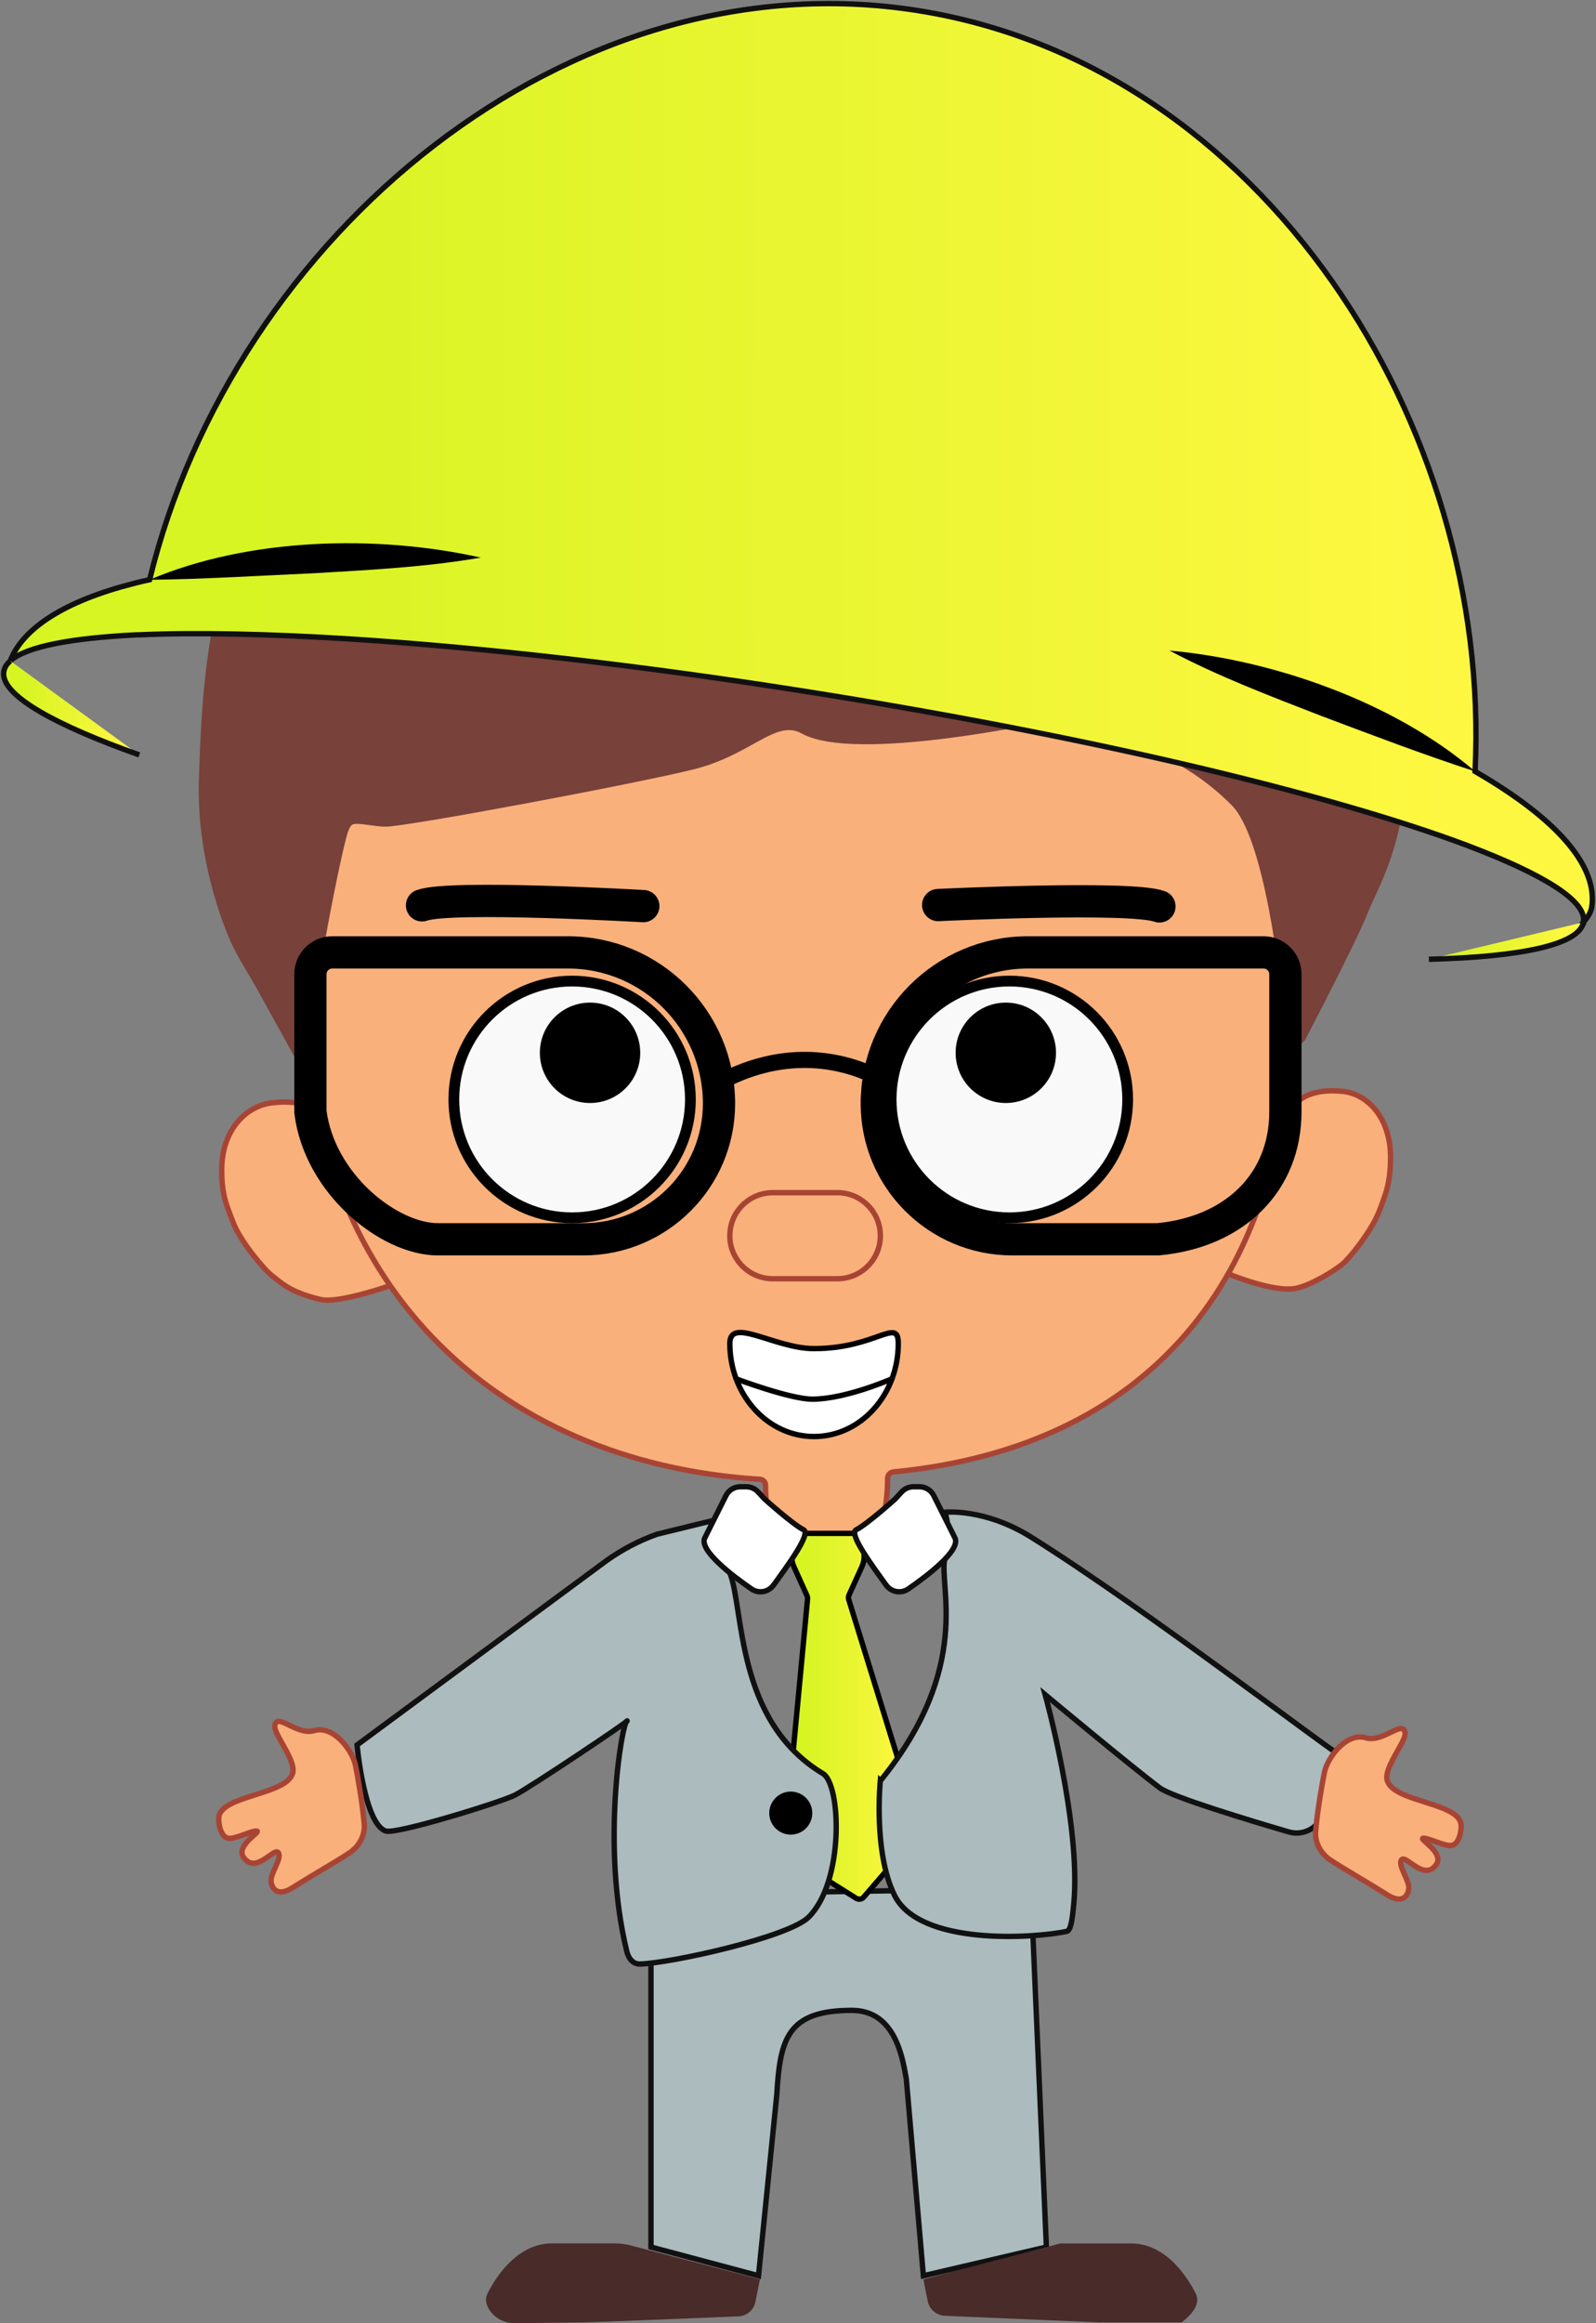 <?xml version="1.0" encoding="UTF-8"?> <svg xmlns="http://www.w3.org/2000/svg" width="297" height="432" viewBox="0 0 297 432" fill="none"><rect x="0" y="0" width="297" height="432" fill="#808080" stroke="none"/><g clip-path="url(#clip0_214_94)"><path d="M59.496 206.784C59.496 206.784 57.108 204.356 50.758 205.05C45.782 205.583 41.34 210.091 41.26 217.32C41.234 219.734 41.474 222.122 42.287 224.403C42.701 225.563 43.168 226.803 43.581 227.777C45.035 231.165 49.131 236.086 50.678 237.26C52.226 238.434 53.893 240.287 59.696 241.648C63.098 242.448 73.209 238.86 73.209 238.86L59.483 206.784H59.496Z" fill="#F9B07B" stroke="#A84434" stroke-miterlimit="10"></path><path d="M241.652 204.73C241.652 204.73 243.92 202.289 249.897 202.943C254.592 203.45 258.741 207.931 258.768 215.146C258.768 217.561 258.527 219.948 257.754 222.229C257.354 223.389 256.913 224.629 256.5 225.603C255.099 229.004 251.204 233.939 249.736 235.126C248.269 236.313 244.12 238.927 241.199 239.554C237.077 240.448 228.473 236.833 228.473 236.833L241.652 204.717V204.73Z" fill="#F9B07B" stroke="#A84434" stroke-miterlimit="10"></path><path d="M166.296 273.684C165.669 273.751 165.175 274.258 165.175 274.898C165.162 277.872 164.775 285.795 161.16 285.795H146.486C142.791 285.795 142.457 278.846 142.457 276.165C142.457 275.578 142.004 275.098 141.417 275.072C91.245 271.951 57.108 237.513 57.108 185.777C57.108 131.267 95.968 81.745 150.488 81.745C205.008 81.745 239.865 133.935 239.865 188.445C239.865 238.407 213.105 269.176 166.296 273.698V273.684Z" fill="#F9B07B" stroke="#A84434" stroke-miterlimit="10"></path><path d="M43.088 175.481C42.701 174.627 36.431 161.076 37.018 144.658C37.405 134.015 37.952 103.525 50.438 91.055C51.105 90.388 47.103 99.724 49.544 105.286L51.105 107.727L51.519 101.965C51.612 100.631 51.879 99.311 52.373 98.084C54.427 93.015 59.456 86.894 59.483 86.853C60.19 85.973 62.711 83.439 61.991 85.84L59.189 95.696C58.682 97.497 60.937 98.777 62.217 97.39C70.928 87.947 85.789 73.036 98.462 65.7C110.895 58.498 141.15 52.363 158.492 52.363C173.232 52.363 191.841 55.03 199.845 57.698C207.849 60.365 219.855 64.367 225.191 69.701C228.7 73.209 235.196 82.372 235.196 89.347C235.196 90.161 235.196 90.374 235.743 91.722C236.183 92.815 237.384 92.349 237.744 91.481C239.905 86.173 242.226 74.676 235.876 70.382C233.875 69.035 236.543 69.035 239.198 71.449C242.666 74.61 245.881 82.372 245.214 86.48C244.708 89.641 243.24 93.095 241.453 95.563C240.105 97.417 240.732 100.018 242.827 100.951L248.616 103.525C250.017 104.152 251.284 105.019 252.351 106.113C255.139 108.967 260.249 114.995 261.209 121.718C262.209 128.76 261.796 141.07 261.396 146.685C260.542 158.396 256.46 164.958 254.539 169.732C252.738 174.214 246.722 185.977 242.973 193.18C242.08 194.9 239.492 194.393 239.318 192.459C238.184 180.416 235.183 155.715 229.193 149.713C221.189 141.71 214.519 140.377 211.851 137.709C210.757 136.615 210.104 135.428 209.717 134.361C209.063 132.548 207.116 131.547 205.235 131.974C193.509 134.668 159.052 141.884 149.154 136.375C144.351 133.708 139.816 140.377 129.144 143.044C118.472 145.712 75.784 153.714 71.782 153.714C69.848 153.714 67.113 153.047 65.979 153.221C65.726 153.261 65.126 153.087 64.445 155.715C61.777 166.011 55.988 198.755 57.108 200.715C58.122 202.489 50.972 189.578 47.423 183.176C46.396 181.336 44.248 178.002 43.088 175.441V175.481Z" fill="#78413A"></path><path d="M108.56 230.444H81.48C72.436 230.444 59.456 220.188 57.762 206.73V181.163C57.762 178.909 59.589 177.095 61.83 177.095H105.679C121.206 177.095 133.799 189.685 133.799 205.21C133.799 219.148 122.5 230.444 108.56 230.444Z" stroke="black" stroke-width="6" stroke-miterlimit="10"></path><path d="M188.4 230.444H215.48C229.86 229.111 239.198 219.774 239.198 206.73V181.163C239.198 178.909 237.371 177.095 235.13 177.095H191.281C175.754 177.095 163.161 189.685 163.161 205.21C163.161 219.148 174.46 230.444 188.4 230.444Z" stroke="black" stroke-width="6" stroke-miterlimit="10"></path><path d="M187.839 226.443C199.996 226.443 209.85 216.59 209.85 204.436C209.85 192.282 199.996 182.43 187.839 182.43C175.683 182.43 165.829 192.282 165.829 204.436C165.829 216.59 175.683 226.443 187.839 226.443Z" fill="#F9F9F9" stroke="black" stroke-width="2" stroke-miterlimit="10"></path><path d="M187.172 205.103C192.33 205.103 196.51 200.923 196.51 195.767C196.51 190.611 192.33 186.431 187.172 186.431C182.015 186.431 177.834 190.611 177.834 195.767C177.834 200.923 182.015 205.103 187.172 205.103Z" fill="black"></path><path d="M106.466 226.443C118.622 226.443 128.477 216.59 128.477 204.436C128.477 192.282 118.622 182.43 106.466 182.43C94.31 182.43 84.455 192.282 84.455 204.436C84.455 216.59 94.31 226.443 106.466 226.443Z" fill="#F9F9F9" stroke="black" stroke-width="2" stroke-miterlimit="10"></path><path d="M109.801 205.103C114.958 205.103 119.139 200.923 119.139 195.767C119.139 190.611 114.958 186.431 109.801 186.431C104.644 186.431 100.463 190.611 100.463 195.767C100.463 200.923 104.644 205.103 109.801 205.103Z" fill="black"></path><path d="M174.58 168.292C174.58 168.292 210.451 166.571 215.76 168.545" stroke="black" stroke-width="6" stroke-miterlimit="10" stroke-linecap="round"></path><path d="M119.713 168.492C119.713 168.492 83.855 166.425 78.532 168.345" stroke="black" stroke-width="6" stroke-miterlimit="10" stroke-linecap="round"></path><path d="M121.14 417.836V352.322L191.841 351.148L194.723 417.836L171.831 423.171L168.656 386.586C167.923 382.358 166.495 373.822 158.491 373.822C146.486 373.822 145.152 379.157 144.551 389.534L141.15 423.171L121.14 417.836Z" fill="#ABBBBE" stroke="#111111" stroke-miterlimit="10"></path><path d="M170.964 340.892L160.693 352.802C160.373 353.176 159.759 353.256 159.332 352.989L146.419 344.893C146.045 344.666 145.845 344.28 145.885 343.879L150.274 297.372C150.301 297.132 150.261 296.892 150.154 296.665L147.74 291.33C147.46 290.716 147.326 290.063 147.326 289.409V285.808C147.326 285.435 147.673 285.128 148.1 285.128H160.012C160.453 285.128 160.799 285.435 160.799 285.821V289.516C160.799 290.103 160.666 290.69 160.426 291.236L157.998 296.571C157.878 296.852 157.851 297.158 157.945 297.452L171.151 340.145C171.231 340.412 171.165 340.678 170.991 340.905L170.964 340.892Z" fill="url(#paint0_linear_214_94)" stroke="black" stroke-miterlimit="10"></path><path d="M66.446 324.473L112.736 290.29C115.657 288.182 118.859 286.502 122.247 285.288L133.813 282.46C133.813 282.46 133.693 287.182 135.814 292.464C138.482 299.132 136.801 319.992 153.156 329.808C156.491 331.809 157.158 349.815 150.488 356.483C146.753 360.218 124.808 365.046 119.112 365.206C117.778 365.246 116.951 364.152 116.644 362.859C111.815 343.146 115.751 320.152 116.698 319.992C117.271 319.899 98.462 332.476 95.794 333.81C93.126 335.143 73.743 341.132 71.782 340.478C67.78 339.145 66.446 324.473 66.446 324.473Z" fill="#ABBBBE" stroke="#111111" stroke-miterlimit="10"></path><path d="M163.827 331.142C181.169 309.802 174.593 294.784 175.833 289.796C177.167 284.461 175.833 281.194 175.833 281.194C175.833 281.194 183.21 280.407 191.841 285.795C213.318 299.199 249.59 327.141 250.537 327.141C251.431 327.141 248.122 333.756 245.841 338.091C244.707 340.265 242.186 341.332 239.825 340.639C232.621 338.531 218.108 334.157 215.84 332.463C210.504 328.461 194.496 315.124 194.496 315.124C194.496 315.124 201.166 339.131 199.832 353.869C199.538 357.084 199.258 358.978 198.498 359.138C192.215 360.458 171.151 361.805 166.482 352.469C162.48 344.466 163.814 331.129 163.814 331.129L163.827 331.142Z" fill="#ABBBBE" stroke="#111111" stroke-miterlimit="10"></path><path d="M143.951 294.744C143.004 296.065 141.19 296.385 139.842 295.465C136.241 292.984 130.024 288.249 131.158 285.968L135.093 278.113C135.6 277.099 136.628 276.459 137.761 276.459H138.869C139.709 276.459 140.496 276.806 141.07 277.419L142.27 278.726C142.27 278.726 147.54 283.474 149.541 284.461C150.981 285.181 146.579 291.09 143.964 294.744H143.951Z" fill="white" stroke="#0F0F0F" stroke-miterlimit="10"></path><path d="M147.153 341.145C149.363 341.145 151.155 339.354 151.155 337.144C151.155 334.934 149.363 333.143 147.153 333.143C144.943 333.143 143.151 334.934 143.151 337.144C143.151 339.354 144.943 341.145 147.153 341.145Z" fill="black"></path><path d="M164.908 294.744C165.855 296.065 167.669 296.385 169.017 295.465C172.618 292.984 178.835 288.249 177.701 285.968L173.766 278.113C173.259 277.099 172.231 276.459 171.098 276.459H169.99C169.15 276.459 168.363 276.806 167.789 277.419L166.589 278.726C166.589 278.726 161.319 283.474 159.318 284.461C157.878 285.181 162.28 291.09 164.895 294.744H164.908Z" fill="white" stroke="#0F0F0F" stroke-miterlimit="10"></path><path d="M155.823 221.775H143.817C139.397 221.775 135.813 225.358 135.813 229.778C135.813 234.197 139.397 237.78 143.817 237.78H155.823C160.244 237.78 163.827 234.197 163.827 229.778C163.827 225.358 160.244 221.775 155.823 221.775Z" fill="#F9B07B" stroke="#A84434" stroke-miterlimit="10"></path><path d="M167.162 249.81C167.162 259.373 160.145 267.122 151.488 267.122C144.204 267.122 138.081 261.627 136.32 254.185C135.987 252.785 135.813 251.318 135.813 249.81C135.813 244.742 144.178 250.771 151.488 250.771C163.027 250.771 167.162 244.822 167.162 249.81Z" fill="white" stroke="black" stroke-miterlimit="10"></path><path d="M137.147 256.452C137.147 256.452 147.072 260.174 151.168 260.174C157.291 260.174 165.828 256.452 165.828 256.452" fill="white"></path><path d="M137.147 256.452C137.147 256.452 147.072 260.174 151.168 260.174C157.291 260.174 165.828 256.452 165.828 256.452" stroke="black" stroke-miterlimit="10" stroke-linecap="round"></path><path d="M65.112 344.48C66.859 343.293 67.967 341.252 67.78 339.145C67.406 334.957 66.526 330.075 66.126 328.155C65.525 325.394 62.004 320.739 58.442 321.806C55.2 322.766 51.465 318.285 51.132 320.939C50.945 322.526 55.227 327.434 54.44 329.809C53.106 333.81 41.1 333.81 40.713 337.958C40.62 338.958 40.993 341.492 42.434 341.812C43.648 342.079 46.849 340.372 47.77 340.479C48.69 340.585 43.768 343.146 45.342 345.387C47.61 348.601 50.958 343.493 51.772 344.48C52.586 345.467 50.331 348.254 50.438 349.815C50.491 350.655 51.265 353.042 54.493 350.988C58.442 348.481 62.764 346.067 65.112 344.48Z" fill="#F9B07B" stroke="#A84434" stroke-miterlimit="10"></path><path d="M247.496 345.813C245.748 344.626 244.641 342.586 244.828 340.478C245.201 336.291 246.082 331.409 246.482 329.488C247.082 326.728 250.604 322.073 254.166 323.14C257.407 324.1 261.142 319.619 261.476 322.273C261.663 323.86 257.38 328.768 258.168 331.142C259.502 335.144 271.507 335.144 271.894 339.291C271.988 340.292 271.614 342.826 270.173 343.146C268.96 343.413 265.758 341.706 264.837 341.812C263.917 341.919 268.839 344.48 267.265 346.72C264.998 349.935 261.649 344.827 260.836 345.813C260.022 346.8 262.276 349.588 262.169 351.148C262.116 351.989 261.342 354.376 258.114 352.322C254.166 349.815 249.843 347.401 247.496 345.813Z" fill="#F9B07B" stroke="#A84434" stroke-miterlimit="10"></path><path d="M171.832 423.837L172.632 427.865C172.939 429.412 174.273 430.559 175.86 430.626L204.514 431.84H219.855C219.855 431.84 223.857 429.172 222.523 426.505C221.189 423.837 217.187 417.169 210.517 417.169H197.311L171.832 423.837Z" fill="#492B29"></path><path d="M141.417 423.837L140.576 428.025C140.283 429.492 139.056 430.586 137.561 430.719C137.561 430.719 109.147 431.893 108.454 431.84L95.381 432C93.62 431.853 91.966 430.96 91.032 429.452C90.485 428.572 90.191 427.532 90.712 426.491C92.046 423.824 96.048 417.155 102.718 417.155H114.39C115.404 417.155 116.418 417.289 117.391 417.542L141.403 423.824L141.417 423.837Z" fill="#492B29"></path><path d="M133.639 201.449C136.307 199.928 144.364 195.794 154.61 197.488C159.892 198.354 163.881 200.475 166.335 202.062" stroke="black" stroke-width="3" stroke-miterlimit="10"></path><path d="M294.666 171.493V171.426C295.279 167.585 287.382 162.65 273.268 157.302C273.215 157.275 273.162 157.262 273.108 157.235C260.569 152.527 243.16 147.486 222.47 142.604C201.433 137.643 176.967 132.854 150.768 128.706C119.219 123.705 89.778 120.397 65.459 118.837C49.825 117.85 36.311 117.583 25.746 118.05C25.626 118.05 25.519 118.05 25.413 118.05C13.153 118.65 4.909 120.237 1.908 122.878C4.282 116.743 12.139 111.741 24.812 108.514C24.852 108.514 24.906 108.487 24.932 108.487C24.986 108.474 25.012 108.447 25.066 108.447C25.973 108.207 26.893 107.993 27.84 107.793C43.462 43.854 105.746 -8.336 170.844 1.974C234.823 12.111 277.697 78.838 274.496 143.444C288.516 151.554 296.493 159.849 296.32 167.398C296.32 167.865 296.266 168.305 296.186 168.759C296.026 169.746 295.413 170.626 294.652 171.493H294.666Z" fill="url(#paint1_linear_214_94)" stroke="#111010" stroke-miterlimit="10"></path><path d="M294.666 171.493C293.879 175.641 283.287 177.922 265.905 178.375L294.666 171.493Z" fill="url(#paint2_linear_214_94)"></path><path d="M294.666 171.493C293.879 175.641 283.287 177.922 265.905 178.375" stroke="#111010" stroke-miterlimit="10"></path><path d="M25.92 140.377C10.285 134.828 1.027 129.627 0.681 125.532C0.667 125.319 0.681 125.092 0.707 124.879C0.827 124.158 1.227 123.492 1.921 122.891" fill="url(#paint3_linear_214_94)"></path><path d="M25.92 140.377C10.285 134.828 1.027 129.627 0.681 125.532C0.667 125.319 0.681 125.092 0.707 124.879C0.827 124.158 1.227 123.492 1.921 122.891" stroke="#111010" stroke-miterlimit="10"></path><path d="M27.841 107.807C46.17 99.991 70.155 99.351 89.471 103.685C79.2 105.459 68.981 105.966 58.669 106.58C49.518 106.993 36.952 107.74 27.841 107.807Z" fill="black"></path><path d="M274.496 143.444C264.691 140.257 255.34 136.682 245.762 133.081C236.224 129.373 226.752 125.799 217.628 120.971C237.118 122.731 259.529 130.627 274.496 143.444Z" fill="black"></path></g><defs><linearGradient id="paint0_linear_214_94" x1="149.594" y1="320.109" x2="168.919" y2="320.109" gradientUnits="userSpaceOnUse"><stop stop-color="#D7F423"></stop><stop offset="1" stop-color="#FEF741"></stop></linearGradient><linearGradient id="paint1_linear_214_94" x1="45.118" y1="88.521" x2="269.957" y2="88.521" gradientUnits="userSpaceOnUse"><stop stop-color="#D7F423"></stop><stop offset="1" stop-color="#FEF741"></stop></linearGradient><linearGradient id="paint2_linear_214_94" x1="270.126" y1="175.032" x2="292.09" y2="175.032" gradientUnits="userSpaceOnUse"><stop stop-color="#D7F423"></stop><stop offset="1" stop-color="#FEF741"></stop></linearGradient><linearGradient id="paint3_linear_214_94" x1="4.38" y1="131.884" x2="23.659" y2="131.884" gradientUnits="userSpaceOnUse"><stop stop-color="#D7F423"></stop><stop offset="1" stop-color="#FEF741"></stop></linearGradient><clipPath id="clip0_214_94"><rect width="297" height="432" fill="white"></rect></clipPath></defs></svg> 
